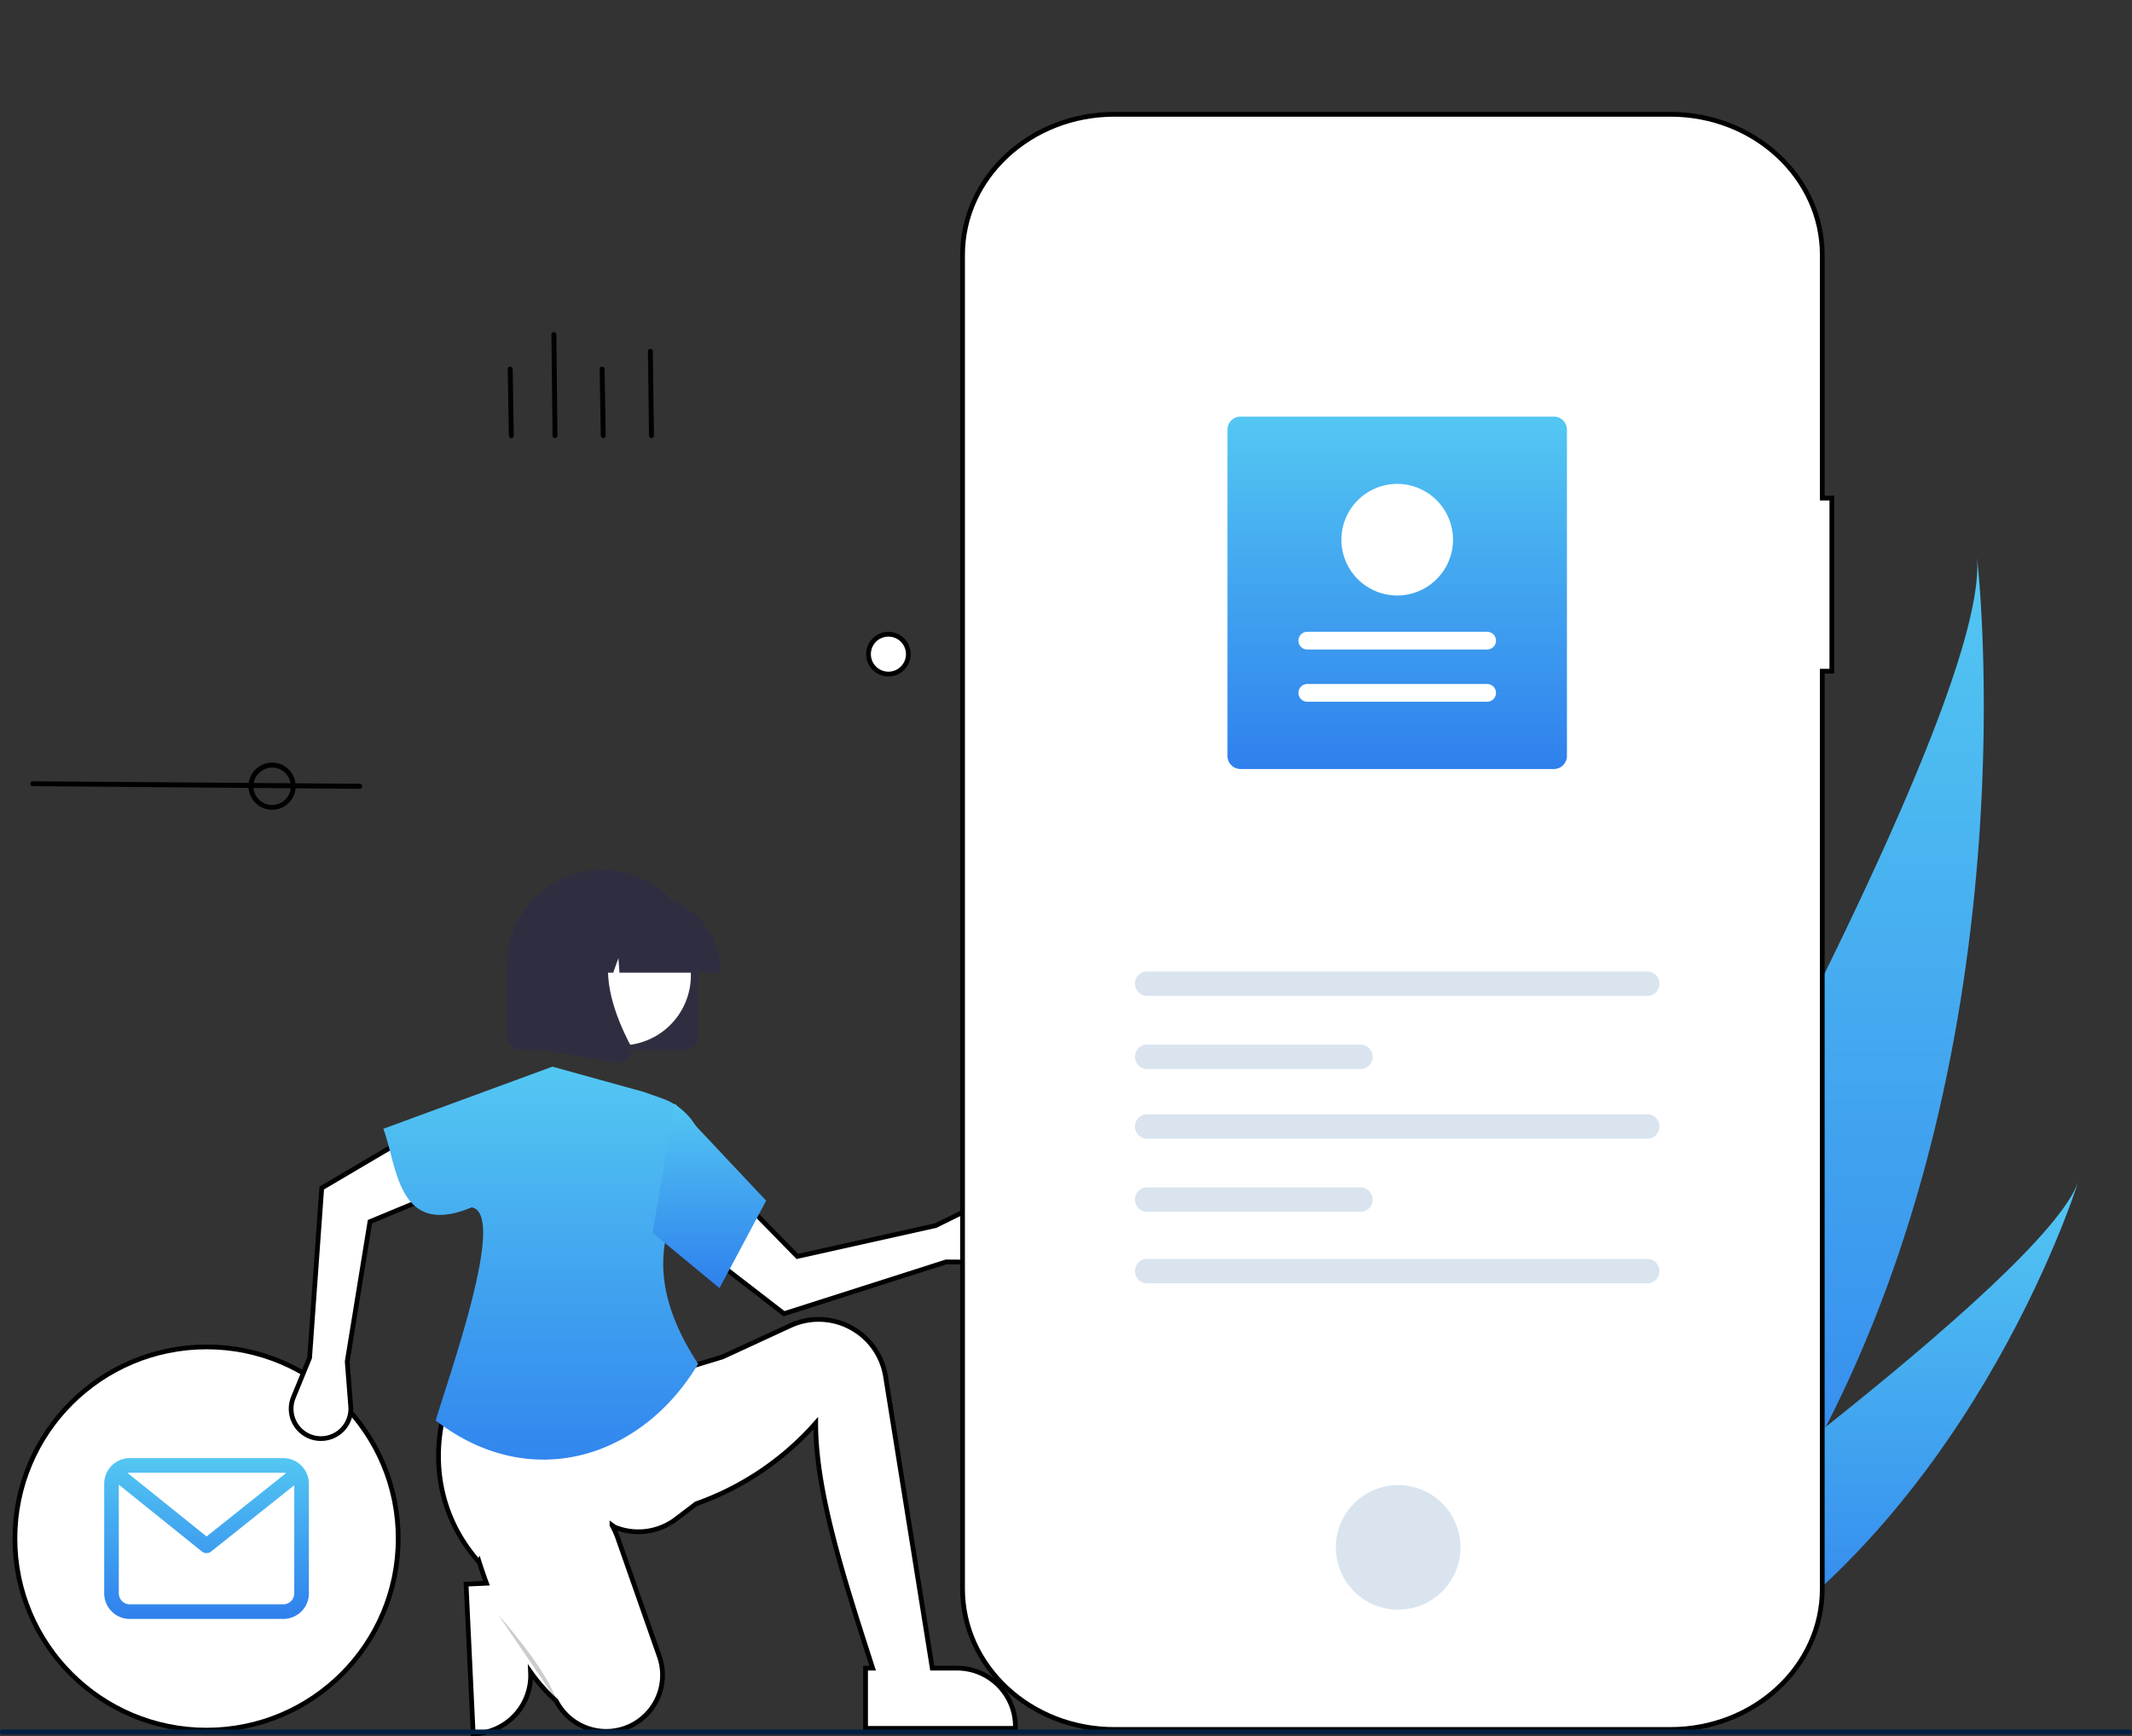 <svg xmlns="http://www.w3.org/2000/svg" xmlns:xlink="http://www.w3.org/1999/xlink" width="450" height="366.535" viewBox="0 0 450 366.535"><rect x="0" y="0" width="450" height="366.535" fill="#333333" stroke="none"/><defs><linearGradient id="a" x1="0.5" x2="0.5" y2="1" gradientUnits="objectBoundingBox"><stop offset="0" stop-color="#53c7f2"/><stop offset="1" stop-color="#2f80ed"/></linearGradient></defs><g transform="translate(0 -2.873)"><path d="M5.819,55.893l4.3-.2q-.832-2.273-1.572-4.583l-.045.078C-.9,40.573-3.218,25.248,5.173,9.394l46.549,1.025,8.223-2.5,14.3-6.6A14.3,14.3,0,0,1,94.356,12.041l9.854,61.584h5.244a12.308,12.308,0,0,1,12.308,12.308v.4l-31.623,0V73.626h1.5C85.4,54.325,79.611,36.306,79.611,21.9A60.377,60.377,0,0,1,54.388,38.919v0l-4.249,3.23a13.159,13.159,0,0,1-12.975,1.692c-.186-.14-.37-.275-.554-.409a17.917,17.917,0,0,1,1.249,2.779l8.747,24.93A11.887,11.887,0,0,1,39.325,86.3c-.146.05-.292.1-.439.144A11.885,11.885,0,0,1,24.82,80.514a35.889,35.889,0,0,1-5.4-6.083l.007.151h0A12.308,12.308,0,0,1,7.719,87.461l-.4.018Z" transform="translate(92.558 281.406)" fill="#fff" stroke="#000" stroke-width="1"/><path d="M847.24,507.1a221.746,221.746,0,0,1-35.59,50.97c-.328.354-.658.7-.992,1.051l-34.939-16.54c.214-.355.448-.754.7-1.19,15.008-25.679,105.606-182.321,102.743-217.8C879.5,326.523,890.232,423.289,847.24,507.1Z" transform="translate(-461.872 -203.012)" fill="url(#a)"/><path d="M833.023,690.155c-.489.278-.991.55-1.5.813l-26.21-12.408c.366-.26.793-.567,1.284-.913,8.03-5.765,31.907-23.063,55.271-41.653,25.108-19.977,49.628-41.443,53.269-51.688C914.4,586.655,891.421,658.073,833.023,690.155Z" transform="translate(-476.505 -331.901)" fill="url(#a)"/><circle cx="40.449" cy="40.449" r="40.449" transform="translate(3.15 287.217)" fill="#fff" stroke="#000" stroke-width="1"/><path d="M236.309,699.586H203.9a5.407,5.407,0,0,0-5.4,5.4v23.147a5.407,5.407,0,0,0,5.4,5.4h32.405a5.407,5.407,0,0,0,5.4-5.4V704.987a5.407,5.407,0,0,0-5.4-5.4Zm0,3.086a2.306,2.306,0,0,1,.573.075L220.11,716.126,203.436,702.72a2.319,2.319,0,0,1,.468-.048Zm0,27.776H203.9a2.317,2.317,0,0,1-2.315-2.315V705.195l17.551,14.111a1.543,1.543,0,0,0,1.929,0l17.555-14v22.828a2.317,2.317,0,0,1-2.315,2.314Z" transform="translate(-176.507 -388.894)" fill="url(#a)"/><path d="M500,604.034l9.051.074a6.3,6.3,0,0,0,6.269-7.3h0a6.3,6.3,0,0,0-9-4.647l-8.535,4.211-29.193,6.51L456.083,590.1,448.9,601.931l16.877,13.039Z" transform="translate(-300.298 -334.766)" fill="#fff" stroke="#000" stroke-width="1"/><path d="M362.891,764.878s10.253,11.484,12.3,18.045" transform="translate(-257.778 -421.173)" opacity="0.2"/><path d="M280.429,612.066,277,620.441a6.3,6.3,0,0,0,4.445,8.531h0a6.3,6.3,0,0,0,7.66-6.633l-.739-9.489,4.8-29.522,16.518-6.861L301.366,565.4,282.99,576.227Z" transform="translate(-215.081 -322.556)" fill="#fff" stroke="#000" stroke-width="1"/><path d="M381.474,598.887c-11.784,19.794-35.275,27.458-55.4,11.959,3.539-11.629,14.966-43.77,7.584-45-15.674,6.573-15.7-8.86-18.629-16.584l35.681-13.124,19.276,5.332,3.951,1.4a13.358,13.358,0,0,1,8.89,12.406C374.735,566.976,368.741,579.455,381.474,598.887Z" transform="translate(-234.118 -308.089)" fill="url(#a)"/><path d="M441.526,590.512l-14.149-11.688,4.716-27.273,19.276,20.506Z" transform="translate(-289.658 -315.708)" fill="url(#a)"/><path d="M740.3,166.134h-2.022V114.81c0-16.405-14.352-29.7-32.056-29.7H588.874c-17.7,0-32.056,13.3-32.056,29.7V396.378c0,16.405,14.352,29.7,32.056,29.7H706.22c17.7,0,32.056-13.3,32.056-29.7V202.667H740.3Z" transform="translate(-353.652 -58.106)" fill="#fff" stroke="#000" stroke-width="1"/><path d="M721.826,101.6H705.9a11.643,11.643,0,0,1-1.134,10.972,11.856,11.856,0,0,1-9.818,5.186H625.033a11.855,11.855,0,0,1-9.816-5.185,11.643,11.643,0,0,1-1.135-10.972H599.2a24.791,24.791,0,0,0-24.9,24.685V439.143a24.791,24.791,0,0,0,24.9,24.685H721.822a24.791,24.791,0,0,0,24.9-24.685h0V126.284a24.791,24.791,0,0,0-24.9-24.685h0Z" transform="translate(-367.696 -98.726)" fill="none"/><g transform="translate(239.524 207.96)"><circle cx="13.146" cy="13.146" r="13.146" transform="translate(42.439 108.428)" fill="#d9e4ef"/><path d="M630.978,496.4a2.6,2.6,0,0,0,0,5.145H737.23a2.6,2.6,0,0,0,0-5.145Z" transform="translate(-628.724 -496.405)" fill="#d9e4ef"/><path d="M630.978,616.405a2.6,2.6,0,0,0,0,5.145H737.23a2.6,2.6,0,0,0,0-5.145Z" transform="translate(-628.724 -555.731)" fill="#d9e4ef"/><path d="M630.978,526.932a2.6,2.6,0,0,0,0,5.145H676.7a2.6,2.6,0,0,0,0-5.145Z" transform="translate(-628.724 -511.497)" fill="#d9e4ef"/><path d="M630.978,556.03a2.6,2.6,0,0,0,0,5.145H737.23a2.6,2.6,0,0,0,0-5.145Z" transform="translate(-628.724 -525.883)" fill="#d9e4ef"/><path d="M630.978,586.558a2.6,2.6,0,0,0,0,5.145H676.7a2.6,2.6,0,0,0,0-5.145Z" transform="translate(-628.724 -540.975)" fill="#d9e4ef"/></g><path d="M670.158,264.733H736.3a2.759,2.759,0,0,1,2.756,2.756v68.884a2.759,2.759,0,0,1-2.756,2.756H670.158a2.759,2.759,0,0,1-2.756-2.756V267.489a2.759,2.759,0,0,1,2.756-2.756Z" transform="translate(-408.323 -173.911)" fill="url(#a)"/><path d="M736.851,380.118a1.871,1.871,0,1,0,0-3.742H698.9a1.871,1.871,0,1,0,0,3.742Z" transform="translate(-422.967 -229.105)" fill="#fff"/><path d="M736.851,358.316a1.871,1.871,0,1,0,0-3.742H698.9a1.871,1.871,0,1,0,0,3.742Z" transform="translate(-422.967 -218.327)" fill="#fff"/><path d="M726.745,292.828a11.777,11.777,0,1,1-11.777,11.777h0A11.79,11.79,0,0,1,726.745,292.828Z" transform="translate(-431.838 -187.8)" fill="#fff"/><path d="M404.225,491.943H369.262a2.716,2.716,0,0,1-2.713-2.713V474.16a20.194,20.194,0,0,1,40.389,0v15.07a2.716,2.716,0,0,1-2.713,2.713Z" transform="translate(-259.586 -267.464)" fill="#2f2e41"/><circle cx="14.806" cy="14.806" r="14.806" transform="translate(110.924 214.656) rotate(-61.337)" fill="#fff"/><path d="M421.692,480.972H400.313l-.219-3.069-1.1,3.069h-3.292l-.434-6.083-2.173,6.083h-6.37v-.3A15.993,15.993,0,0,1,402.7,464.7h3.014a15.993,15.993,0,0,1,15.974,15.975Z" transform="translate(-269.562 -272.769)" fill="#2f2e41"/><path d="M397.473,506.6a2.77,2.77,0,0,1-.48-.042L381.338,503.8V477.923h17.233l-.427.5c-5.936,6.923-1.464,18.149,1.73,24.224a2.672,2.672,0,0,1-.212,2.838A2.7,2.7,0,0,1,397.473,506.6Z" transform="translate(-266.897 -279.308)" fill="#2f2e41"/><path d="M604.494,813.905H155.506a.506.506,0,1,1,0-1.011H604.494a.506.506,0,0,1,0,1.011Z" transform="translate(-155 -444.912)" fill="#002145"/><g transform="translate(-255 -7484)"><path d="M354.816,71.09a.524.524,0,0,0,.51-.523l-.234-17.817a.494.494,0,0,0-.036-.2.5.5,0,0,0-.114-.169.5.5,0,0,0-.374-.14.524.524,0,0,0-.511.523l.235,17.817a.523.523,0,0,0,.525.51Z" transform="translate(37.698 7508.27)"/><path d="M365.781,71.379a.523.523,0,0,0,.51-.523L366.057,56.8a.538.538,0,0,0-.525-.509.51.51,0,0,0-.475.324.5.5,0,0,0-.035.2l.235,14.058a.525.525,0,0,0,.525.509Z" transform="translate(16.551 7507.98)"/><path d="M386.669,71.379a.523.523,0,0,0,.511-.523L386.945,56.8a.538.538,0,0,0-.538-.509.5.5,0,0,0-.2.04.493.493,0,0,0-.164.115.481.481,0,0,0-.106.17.5.5,0,0,0-.03.2l.234,14.058a.524.524,0,0,0,.525.509Z" transform="translate(-23.736 7507.98)"/><path d="M376.744,70.819a.51.51,0,0,0,.475-.324.521.521,0,0,0,.035-.2l-.235-21.342a.525.525,0,0,0-.525-.509.515.515,0,0,0-.2.04.524.524,0,0,0-.167.114.516.516,0,0,0-.11.17.5.5,0,0,0-.034.2l.234,21.342a.525.525,0,0,0,.525.51Z" transform="translate(-4.594 7508.541)"/></g><g transform="translate(-255 -7484)"><path d="M300.075,40.123a.523.523,0,0,0,0-1.033l-69.093-.537a.514.514,0,0,0-.2.035.508.508,0,0,0-.17.109.508.508,0,0,0-.154.365.537.537,0,0,0,.51.523l69.107.564Z" transform="translate(30.932 7613.247)"/><path d="M250.547,44.269a4.976,4.976,0,1,0-3.522-1.456A4.987,4.987,0,0,0,250.547,44.269Zm0-8.895a3.942,3.942,0,1,1-2.786,1.149A3.951,3.951,0,0,1,250.547,35.374Z" transform="translate(61.891 7613.548)"/></g><path d="M421.052,95.381a4.2,4.2,0,1,1,4.207-4.2A4.2,4.2,0,0,1,421.052,95.381Z" transform="translate(-233.541 49.788)" fill="#fff" stroke="#000" stroke-width="1"/></g></svg>